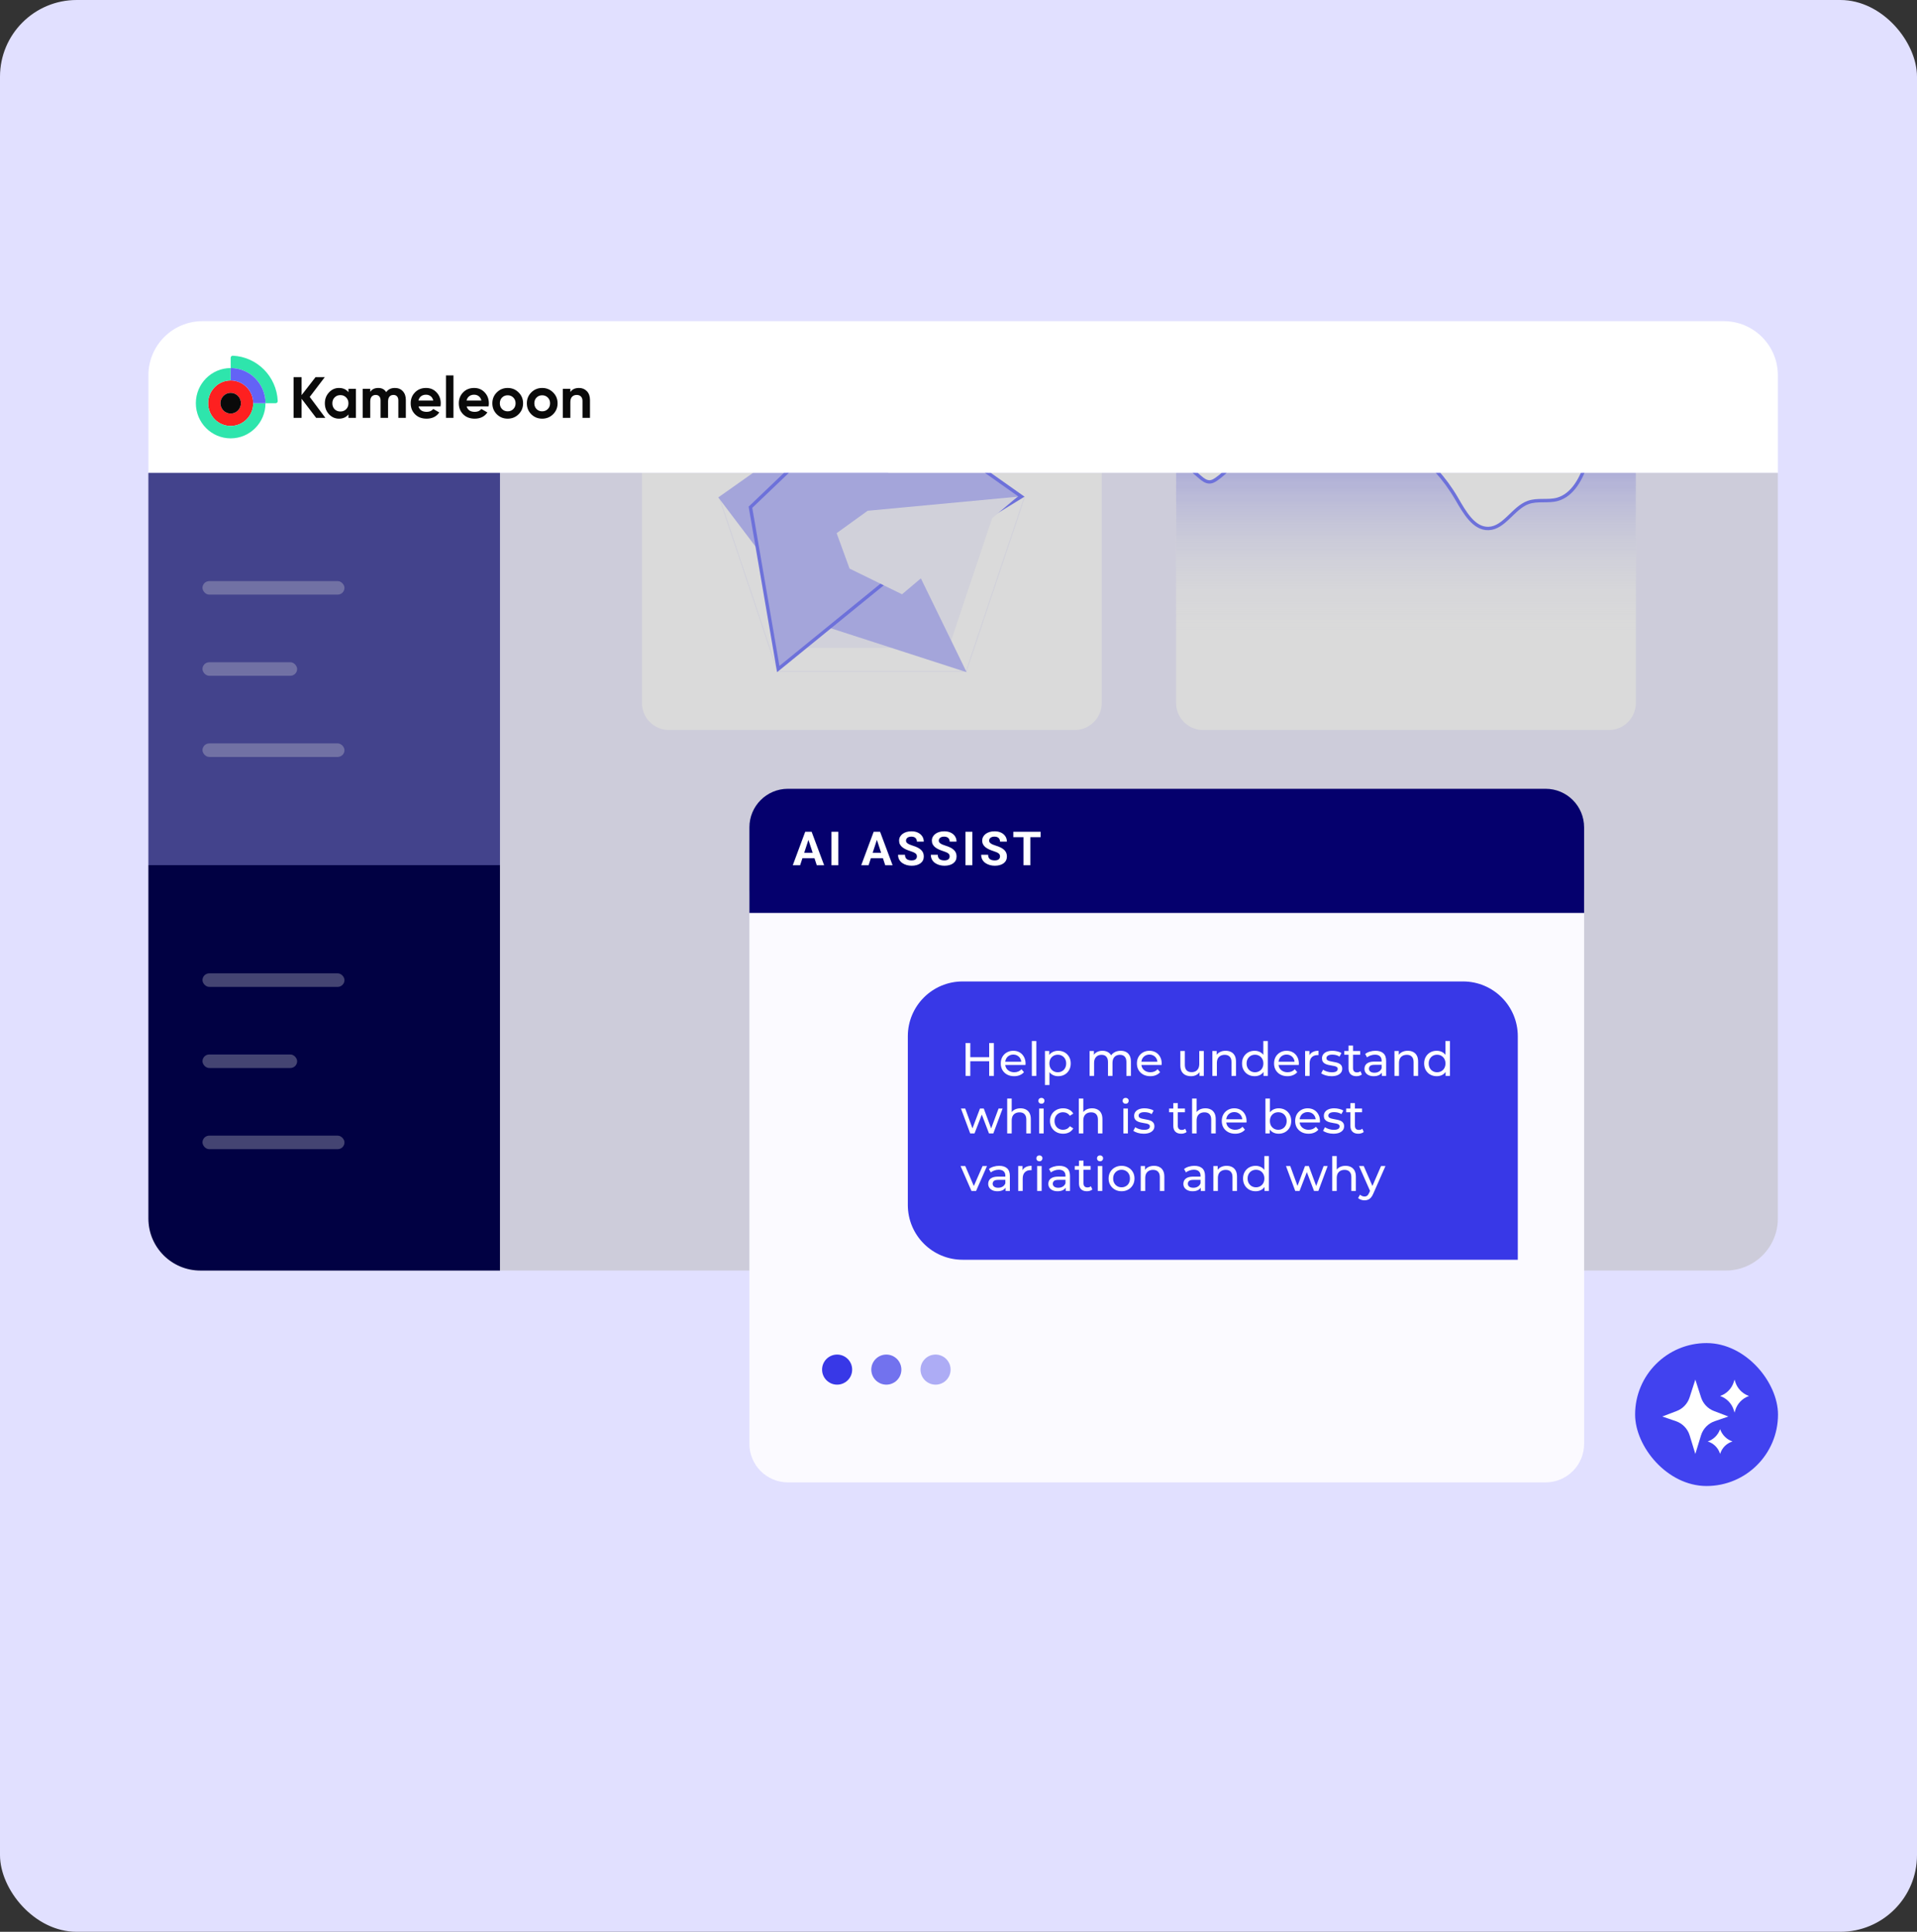 <svg width="400" height="403" viewBox="0 0 400 403" fill="none" xmlns="http://www.w3.org/2000/svg">
<rect x="0" y="0" width="400" height="403" fill="#333333" stroke="none"/>
<rect width="400" height="403" rx="16" fill="#E1E0FF"/>
<path d="M30.965 78.286C30.965 72.053 36.018 67 42.251 67H359.679C365.912 67 370.965 72.053 370.965 78.286V98.652H30.965V78.286Z" fill="white"/>
<path fill-rule="evenodd" clip-rule="evenodd" d="M45.997 84.115C45.997 82.924 46.954 81.958 48.134 81.958C49.314 81.958 50.27 82.924 50.27 84.115C50.27 85.306 49.314 86.271 48.134 86.271C46.954 86.271 45.997 85.306 45.997 84.115ZM43.434 84.115C43.434 86.735 45.538 88.859 48.134 88.859C50.73 88.859 52.835 86.735 52.835 84.115C52.835 81.495 50.73 79.371 48.134 79.371C45.538 79.371 43.434 81.495 43.434 84.115Z" fill="#FE2020"/>
<path fill-rule="evenodd" clip-rule="evenodd" d="M48.132 76.783V79.371C45.536 79.371 43.431 81.495 43.431 84.115C43.431 86.735 45.536 88.859 48.132 88.859C50.728 88.859 52.832 86.735 52.832 84.115H55.396C55.396 88.163 52.144 91.446 48.132 91.446C44.12 91.446 40.867 88.163 40.867 84.115C40.867 80.066 44.12 76.783 48.132 76.783Z" fill="#2EE5AC"/>
<path fill-rule="evenodd" clip-rule="evenodd" d="M48.133 76.783V74.638C48.133 74.392 48.336 74.195 48.579 74.206C53.652 74.434 57.725 78.544 57.951 83.664C57.962 83.909 57.767 84.114 57.524 84.114H55.398C55.398 80.066 52.145 76.783 48.133 76.783Z" fill="#2EE5AC"/>
<path fill-rule="evenodd" clip-rule="evenodd" d="M48.133 79.371V76.783C52.145 76.783 55.398 80.066 55.398 84.115H52.834C52.834 81.495 50.729 79.371 48.133 79.371Z" fill="#6363F6"/>
<path fill-rule="evenodd" clip-rule="evenodd" d="M48.133 86.271C49.313 86.271 50.27 85.306 50.27 84.115C50.27 82.924 49.313 81.959 48.133 81.959C46.953 81.959 45.996 82.924 45.996 84.115C45.996 85.306 46.953 86.271 48.133 86.271Z" fill="#0A0A0A"/>
<path d="M67.889 87.166H65.962L62.931 83.19V87.166H61.258V78.68H62.931V82.426L65.84 78.68H67.768L64.628 82.802L67.889 87.166Z" fill="#0A0A0A"/>
<path d="M72.706 81.105H74.27V87.166H72.706V86.451C72.237 87.041 71.578 87.336 70.73 87.336C69.921 87.336 69.227 87.029 68.645 86.415C68.071 85.792 67.784 85.033 67.784 84.135C67.784 83.238 68.071 82.483 68.645 81.868C69.227 81.246 69.921 80.935 70.73 80.935C71.578 80.935 72.237 81.23 72.706 81.82V81.105ZM69.82 85.372C70.136 85.687 70.536 85.845 71.021 85.845C71.506 85.845 71.906 85.687 72.221 85.372C72.544 85.049 72.706 84.637 72.706 84.135C72.706 83.634 72.544 83.226 72.221 82.911C71.906 82.588 71.506 82.426 71.021 82.426C70.536 82.426 70.136 82.588 69.82 82.911C69.505 83.226 69.348 83.634 69.348 84.135C69.348 84.637 69.505 85.049 69.82 85.372Z" fill="#0A0A0A"/>
<path d="M82.392 80.935C83.087 80.935 83.641 81.161 84.053 81.614C84.473 82.067 84.683 82.673 84.683 83.432V87.166H83.119V83.541C83.119 83.178 83.03 82.895 82.853 82.693C82.675 82.491 82.424 82.39 82.101 82.39C81.745 82.39 81.466 82.507 81.264 82.741C81.07 82.976 80.974 83.315 80.974 83.76V87.166H79.41V83.541C79.41 83.178 79.321 82.895 79.143 82.693C78.965 82.491 78.715 82.39 78.391 82.39C78.044 82.39 77.765 82.507 77.555 82.741C77.353 82.976 77.252 83.315 77.252 83.76V87.166H75.688V81.105H77.252V81.747C77.615 81.206 78.177 80.935 78.937 80.935C79.68 80.935 80.23 81.226 80.586 81.808C80.99 81.226 81.592 80.935 82.392 80.935Z" fill="#0A0A0A"/>
<path d="M87.333 84.778C87.543 85.538 88.113 85.918 89.042 85.918C89.64 85.918 90.093 85.716 90.4 85.311L91.661 86.039C91.063 86.904 90.182 87.336 89.018 87.336C88.016 87.336 87.212 87.033 86.605 86.427C85.999 85.821 85.696 85.057 85.696 84.135C85.696 83.222 85.995 82.463 86.593 81.856C87.191 81.242 87.959 80.935 88.897 80.935C89.786 80.935 90.517 81.242 91.091 81.856C91.673 82.471 91.964 83.23 91.964 84.135C91.964 84.338 91.944 84.552 91.903 84.778H87.333ZM87.309 83.566H90.4C90.311 83.153 90.125 82.846 89.842 82.644C89.567 82.442 89.252 82.341 88.897 82.341C88.477 82.341 88.129 82.45 87.854 82.669C87.579 82.879 87.397 83.178 87.309 83.566Z" fill="#0A0A0A"/>
<path d="M93.056 87.166V78.316H94.62V87.166H93.056Z" fill="#0A0A0A"/>
<path d="M97.372 84.778C97.582 85.538 98.152 85.918 99.082 85.918C99.68 85.918 100.132 85.716 100.439 85.311L101.7 86.039C101.102 86.904 100.221 87.336 99.057 87.336C98.055 87.336 97.251 87.033 96.645 86.427C96.039 85.821 95.736 85.057 95.736 84.135C95.736 83.222 96.035 82.463 96.633 81.856C97.231 81.242 97.999 80.935 98.936 80.935C99.825 80.935 100.557 81.242 101.13 81.856C101.712 82.471 102.003 83.23 102.003 84.135C102.003 84.338 101.983 84.552 101.943 84.778H97.372ZM97.348 83.566H100.439C100.351 83.153 100.165 82.846 99.882 82.644C99.607 82.442 99.292 82.341 98.936 82.341C98.516 82.341 98.168 82.45 97.894 82.669C97.619 82.879 97.437 83.178 97.348 83.566Z" fill="#0A0A0A"/>
<path d="M108.212 86.415C107.59 87.029 106.83 87.336 105.933 87.336C105.036 87.336 104.276 87.029 103.654 86.415C103.04 85.792 102.733 85.033 102.733 84.135C102.733 83.238 103.04 82.483 103.654 81.868C104.276 81.246 105.036 80.935 105.933 80.935C106.83 80.935 107.59 81.246 108.212 81.868C108.834 82.483 109.146 83.238 109.146 84.135C109.146 85.033 108.834 85.792 108.212 86.415ZM104.757 85.336C105.072 85.651 105.464 85.808 105.933 85.808C106.402 85.808 106.794 85.651 107.109 85.336C107.424 85.02 107.582 84.62 107.582 84.135C107.582 83.651 107.424 83.251 107.109 82.935C106.794 82.62 106.402 82.463 105.933 82.463C105.464 82.463 105.072 82.62 104.757 82.935C104.45 83.251 104.296 83.651 104.296 84.135C104.296 84.62 104.45 85.02 104.757 85.336Z" fill="#0A0A0A"/>
<path d="M115.41 86.415C114.788 87.029 114.028 87.336 113.131 87.336C112.234 87.336 111.474 87.029 110.852 86.415C110.238 85.792 109.931 85.033 109.931 84.135C109.931 83.238 110.238 82.483 110.852 81.868C111.474 81.246 112.234 80.935 113.131 80.935C114.028 80.935 114.788 81.246 115.41 81.868C116.033 82.483 116.344 83.238 116.344 84.135C116.344 85.033 116.033 85.792 115.41 86.415ZM111.955 85.336C112.27 85.651 112.662 85.808 113.131 85.808C113.6 85.808 113.992 85.651 114.307 85.336C114.622 85.02 114.78 84.62 114.78 84.135C114.78 83.651 114.622 83.251 114.307 82.935C113.992 82.62 113.6 82.463 113.131 82.463C112.662 82.463 112.27 82.62 111.955 82.935C111.648 83.251 111.494 83.651 111.494 84.135C111.494 84.62 111.648 85.02 111.955 85.336Z" fill="#0A0A0A"/>
<path d="M120.814 80.935C121.477 80.935 122.022 81.157 122.451 81.602C122.887 82.046 123.105 82.66 123.105 83.445V87.166H121.542V83.638C121.542 83.234 121.432 82.927 121.214 82.717C120.996 82.499 120.705 82.39 120.341 82.39C119.937 82.39 119.614 82.515 119.371 82.766C119.129 83.016 119.008 83.392 119.008 83.893V87.166H117.444V81.105H119.008V81.784C119.388 81.218 119.99 80.935 120.814 80.935Z" fill="#0A0A0A"/>
<g clip-path="url(#clip0_20588_7412)">
<path d="M30.965 98.652H370.965V254.201C370.965 260.194 366.106 265.053 360.113 265.053H41.817C35.824 265.053 30.965 260.194 30.965 254.201V98.652Z" fill="#F0EFFF"/>
<rect width="73.361" height="81.826" transform="translate(30.965 98.652)" fill="#4D4DA3"/>
<rect opacity="0.31" x="42.25" y="121.225" width="29.627" height="2.822" rx="1.411" fill="white"/>
<rect opacity="0.31" x="42.25" y="138.154" width="19.751" height="2.822" rx="1.411" fill="white"/>
<rect opacity="0.31" x="42.25" y="155.084" width="29.627" height="2.822" rx="1.411" fill="white"/>
<rect width="73.361" height="84.575" transform="translate(30.965 180.479)" fill="#00004E"/>
<rect opacity="0.31" x="42.25" y="203.051" width="29.627" height="2.822" rx="1.411" fill="white"/>
<rect opacity="0.31" x="42.25" y="219.98" width="19.751" height="2.822" rx="1.411" fill="white"/>
<rect opacity="0.31" x="42.25" y="236.91" width="29.627" height="2.822" rx="1.411" fill="white"/>
<path d="M133.949 76.109H229.883V146.649C229.883 149.765 227.356 152.292 224.24 152.292H139.592C136.476 152.292 133.949 149.765 133.949 146.649V76.109Z" fill="white"/>
<g style="mix-blend-mode:multiply">
<path d="M150.061 103.708L181.918 81.252L213.774 103.708L201.607 140.039H162.228L150.061 103.708Z" stroke="#F5F5FF" stroke-width="0.195"/>
</g>
<g style="mix-blend-mode:multiply">
<path d="M181.918 87.272L207.871 105.567L197.958 135.169H165.878L155.965 105.567L181.918 87.272Z" fill="#F5F5FF"/>
</g>
<g style="mix-blend-mode:multiply">
<path d="M181.918 93.412L201.853 107.465L194.239 130.203H169.598L161.983 107.465L181.918 93.412Z" fill="#F5F5FF"/>
</g>
<g style="mix-blend-mode:multiply">
<path d="M181.918 101.086L194.331 109.836L189.59 123.993H174.247L169.506 109.836L181.918 101.086Z" fill="#F5F5FF"/>
</g>
<g style="mix-blend-mode:multiply">
<path d="M181.919 107.227L188.313 111.734L185.871 119.027H177.967L175.524 111.734L181.919 107.227Z" fill="#F5F5FF"/>
</g>
<g style="mix-blend-mode:multiply">
<path d="M187.85 111.831L201.692 140.226L169.657 129.866L149.883 103.773L181.918 81.133L187.85 111.831Z" fill="#C0C1FF"/>
</g>
<g style="mix-blend-mode:multiply">
<path d="M186.479 119.972L186.459 119.984L186.441 119.999L162.389 139.572L156.59 105.816L181.952 81.588L213.133 103.593L186.479 119.972Z" fill="#C0C1FF"/>
<path d="M186.479 119.972L186.459 119.984L186.441 119.999L162.389 139.572L156.59 105.816L181.952 81.588L213.133 103.593L186.479 119.972Z" stroke="#7F84FF" stroke-width="0.705"/>
</g>
<g style="mix-blend-mode:multiply">
<path d="M181.049 106.551L212.311 103.621L188.217 123.971L177.267 118.61L174.573 111.221L181.049 106.551Z" fill="#F5F5FF"/>
</g>
<g clip-path="url(#clip1_20588_7412)">
<path d="M245.402 76.109H341.336V146.649C341.336 149.765 338.809 152.292 335.693 152.292H251.045C247.929 152.292 245.402 149.765 245.402 146.649V76.109Z" fill="white"/>
<path opacity="0.6" d="M341.336 82.035V138.467H245.402V94.39C246.877 96.233 248.523 97.925 250.314 99.43C250.917 99.94 251.61 100.449 252.378 100.406C252.872 100.377 253.318 100.126 253.729 99.854C255.828 98.434 257.317 96.247 259.1 94.418C260.891 92.597 263.284 91.048 265.747 91.479C268.895 92.023 270.987 95.573 274.143 96.089C278.519 96.806 281.708 91.543 286.043 90.589C288.911 89.966 291.826 91.335 294.268 93.02C298.136 95.673 301.449 99.201 303.919 103.295C305.572 106.034 307.254 110.471 310.348 110.363C313.619 110.256 315.705 105.81 318.812 104.72C320.76 104.032 323.172 104.545 325.161 104.015C328.323 103.169 330.025 99.23 331.033 95.982C332.042 92.733 332.577 89.206 334.552 86.488C336.24 84.165 338.647 82.817 341.336 82.035Z" fill="url(#paint0_linear_20588_7412)"/>
<path d="M341.336 82.035C338.647 82.843 336.24 84.236 334.552 86.636C332.577 89.444 332.042 93.089 331.034 96.445C330.025 99.802 328.132 103.291 324.97 104.166C322.981 104.714 320.806 104.114 318.858 104.825C315.751 105.951 313.879 110.137 310.607 110.248C307.513 110.359 305.572 106.833 303.919 104.003C301.45 99.772 298.137 96.127 294.268 93.386C291.826 91.644 288.911 90.229 286.044 90.874C281.709 91.859 278.7 97.038 274.324 96.297C271.168 95.764 268.895 92.356 265.747 91.793C263.285 91.348 260.891 92.948 259.1 94.83C257.317 96.72 255.907 98.492 253.808 99.959C253.396 100.241 252.95 100.5 252.457 100.53C251.688 100.574 250.995 100.048 250.392 99.522C248.602 97.966 246.221 96.043 244.746 94.139" stroke="#7F84FF" stroke-width="0.705"/>
</g>
<path opacity="0.15" d="M30.965 38.859H548.598V324.844H30.965V38.859Z" fill="#0A0A0A"/>
</g>
<path d="M156.371 186.88C156.371 182.441 159.97 178.842 164.41 178.842H322.501C326.94 178.842 330.539 182.441 330.539 186.88V301.206C330.539 305.646 326.94 309.245 322.501 309.245H164.41C159.97 309.245 156.371 305.646 156.371 301.206V186.88Z" fill="#FBFAFF"/>
<path d="M316.703 216.17C316.703 209.86 311.588 204.744 305.278 204.744H200.852C194.542 204.744 189.426 209.86 189.426 216.17V251.375C189.426 257.685 194.542 262.8 200.852 262.8H316.703V216.17Z" fill="#3838E7"/>
<path d="M206.402 224.449V217.589H207.382V224.449H206.402ZM201.482 224.449V217.589H202.462V224.449H201.482ZM202.364 221.391V220.539H206.491V221.391H202.364ZM211.612 224.508C211.056 224.508 210.566 224.394 210.142 224.165C209.723 223.936 209.397 223.623 209.162 223.224C208.933 222.826 208.818 222.368 208.818 221.852C208.818 221.336 208.93 220.878 209.152 220.48C209.38 220.081 209.691 219.771 210.083 219.549C210.481 219.32 210.929 219.206 211.426 219.206C211.929 219.206 212.373 219.317 212.758 219.539C213.144 219.761 213.445 220.075 213.66 220.48C213.882 220.878 213.993 221.346 213.993 221.881C213.993 221.921 213.99 221.966 213.984 222.019C213.984 222.071 213.98 222.12 213.974 222.166H209.554V221.489H213.484L213.101 221.725C213.108 221.391 213.039 221.094 212.896 220.833C212.752 220.571 212.553 220.369 212.298 220.225C212.05 220.075 211.759 220 211.426 220C211.099 220 210.808 220.075 210.553 220.225C210.298 220.369 210.099 220.575 209.955 220.842C209.812 221.104 209.74 221.404 209.74 221.744V221.901C209.74 222.247 209.818 222.558 209.975 222.832C210.138 223.1 210.364 223.309 210.651 223.459C210.939 223.61 211.269 223.685 211.641 223.685C211.948 223.685 212.226 223.632 212.474 223.528C212.729 223.423 212.951 223.267 213.141 223.057L213.66 223.665C213.425 223.94 213.131 224.149 212.778 224.292C212.432 224.436 212.043 224.508 211.612 224.508ZM215.3 224.449V217.177H216.241V224.449H215.3ZM220.791 224.508C220.36 224.508 219.965 224.41 219.605 224.214C219.253 224.011 218.968 223.714 218.753 223.322C218.544 222.93 218.439 222.44 218.439 221.852C218.439 221.264 218.54 220.774 218.743 220.382C218.952 219.99 219.233 219.696 219.586 219.5C219.945 219.304 220.347 219.206 220.791 219.206C221.301 219.206 221.752 219.317 222.144 219.539C222.536 219.761 222.846 220.071 223.075 220.47C223.304 220.862 223.418 221.323 223.418 221.852C223.418 222.381 223.304 222.845 223.075 223.244C222.846 223.642 222.536 223.953 222.144 224.175C221.752 224.397 221.301 224.508 220.791 224.508ZM218.037 226.351V219.255H218.939V220.656L218.88 221.862L218.978 223.067V226.351H218.037ZM220.713 223.685C221.046 223.685 221.343 223.61 221.605 223.459C221.873 223.309 222.082 223.097 222.232 222.822C222.389 222.541 222.467 222.218 222.467 221.852C222.467 221.48 222.389 221.159 222.232 220.891C222.082 220.617 221.873 220.405 221.605 220.254C221.343 220.104 221.046 220.029 220.713 220.029C220.386 220.029 220.089 220.104 219.821 220.254C219.56 220.405 219.351 220.617 219.194 220.891C219.044 221.159 218.968 221.48 218.968 221.852C218.968 222.218 219.044 222.541 219.194 222.822C219.351 223.097 219.56 223.309 219.821 223.459C220.089 223.61 220.386 223.685 220.713 223.685ZM227.35 224.449V219.255H228.252V220.637L228.105 220.284C228.268 219.944 228.52 219.679 228.859 219.49C229.199 219.3 229.595 219.206 230.045 219.206C230.542 219.206 230.97 219.33 231.329 219.578C231.689 219.82 231.924 220.189 232.035 220.686L231.653 220.529C231.81 220.13 232.084 219.81 232.476 219.568C232.868 219.327 233.325 219.206 233.848 219.206C234.266 219.206 234.635 219.287 234.956 219.451C235.276 219.614 235.524 219.862 235.701 220.196C235.883 220.529 235.975 220.95 235.975 221.46V224.449H235.034V221.568C235.034 221.065 234.916 220.686 234.681 220.431C234.446 220.176 234.116 220.049 233.691 220.049C233.378 220.049 233.103 220.114 232.868 220.245C232.633 220.375 232.45 220.568 232.319 220.823C232.195 221.078 232.133 221.395 232.133 221.774V224.449H231.192V221.568C231.192 221.065 231.074 220.686 230.839 220.431C230.611 220.176 230.281 220.049 229.849 220.049C229.542 220.049 229.271 220.114 229.036 220.245C228.801 220.375 228.618 220.568 228.487 220.823C228.356 221.078 228.291 221.395 228.291 221.774V224.449H227.35ZM240.019 224.508C239.464 224.508 238.974 224.394 238.549 224.165C238.131 223.936 237.804 223.623 237.569 223.224C237.34 222.826 237.226 222.368 237.226 221.852C237.226 221.336 237.337 220.878 237.559 220.48C237.788 220.081 238.098 219.771 238.49 219.549C238.889 219.32 239.336 219.206 239.833 219.206C240.336 219.206 240.78 219.317 241.166 219.539C241.551 219.761 241.852 220.075 242.068 220.48C242.29 220.878 242.401 221.346 242.401 221.881C242.401 221.921 242.398 221.966 242.391 222.019C242.391 222.071 242.388 222.12 242.381 222.166H237.961V221.489H241.891L241.509 221.725C241.515 221.391 241.447 221.094 241.303 220.833C241.159 220.571 240.96 220.369 240.705 220.225C240.457 220.075 240.166 220 239.833 220C239.506 220 239.216 220.075 238.961 220.225C238.706 220.369 238.507 220.575 238.363 220.842C238.219 221.104 238.147 221.404 238.147 221.744V221.901C238.147 222.247 238.226 222.558 238.382 222.832C238.546 223.1 238.771 223.309 239.059 223.459C239.346 223.61 239.676 223.685 240.049 223.685C240.356 223.685 240.633 223.632 240.882 223.528C241.137 223.423 241.359 223.267 241.548 223.057L242.068 223.665C241.832 223.94 241.538 224.149 241.186 224.292C240.839 224.436 240.45 224.508 240.019 224.508ZM248.525 224.508C248.081 224.508 247.689 224.426 247.349 224.263C247.016 224.1 246.754 223.851 246.565 223.518C246.382 223.178 246.29 222.754 246.29 222.244V219.255H247.231V222.136C247.231 222.646 247.352 223.028 247.594 223.283C247.842 223.538 248.189 223.665 248.633 223.665C248.96 223.665 249.244 223.6 249.486 223.469C249.727 223.332 249.914 223.136 250.044 222.881C250.175 222.62 250.24 222.306 250.24 221.94V219.255H251.181V224.449H250.289V223.048L250.436 223.42C250.266 223.766 250.012 224.034 249.672 224.224C249.332 224.413 248.95 224.508 248.525 224.508ZM252.972 224.449V219.255H253.874V220.656L253.727 220.284C253.897 219.944 254.158 219.679 254.511 219.49C254.864 219.3 255.276 219.206 255.746 219.206C256.171 219.206 256.543 219.287 256.863 219.451C257.19 219.614 257.445 219.862 257.628 220.196C257.811 220.529 257.902 220.95 257.902 221.46V224.449H256.961V221.568C256.961 221.065 256.837 220.686 256.589 220.431C256.347 220.176 256.004 220.049 255.56 220.049C255.227 220.049 254.936 220.114 254.687 220.245C254.439 220.375 254.246 220.568 254.109 220.823C253.979 221.078 253.913 221.395 253.913 221.774V224.449H252.972ZM261.79 224.508C261.287 224.508 260.836 224.397 260.437 224.175C260.045 223.953 259.735 223.642 259.506 223.244C259.278 222.845 259.163 222.381 259.163 221.852C259.163 221.323 259.278 220.862 259.506 220.47C259.735 220.071 260.045 219.761 260.437 219.539C260.836 219.317 261.287 219.206 261.79 219.206C262.228 219.206 262.623 219.304 262.976 219.5C263.329 219.696 263.61 219.99 263.819 220.382C264.034 220.774 264.142 221.264 264.142 221.852C264.142 222.44 264.038 222.93 263.828 223.322C263.626 223.714 263.348 224.011 262.995 224.214C262.643 224.41 262.241 224.508 261.79 224.508ZM261.868 223.685C262.195 223.685 262.489 223.61 262.75 223.459C263.018 223.309 263.227 223.097 263.378 222.822C263.534 222.541 263.613 222.218 263.613 221.852C263.613 221.48 263.534 221.159 263.378 220.891C263.227 220.617 263.018 220.405 262.75 220.254C262.489 220.104 262.195 220.029 261.868 220.029C261.535 220.029 261.238 220.104 260.976 220.254C260.715 220.405 260.506 220.617 260.349 220.891C260.192 221.159 260.114 221.48 260.114 221.852C260.114 222.218 260.192 222.541 260.349 222.822C260.506 223.097 260.715 223.309 260.976 223.459C261.238 223.61 261.535 223.685 261.868 223.685ZM263.642 224.449V223.048L263.701 221.842L263.603 220.637V217.177H264.544V224.449H263.642ZM268.637 224.508C268.082 224.508 267.592 224.394 267.167 224.165C266.749 223.936 266.422 223.623 266.187 223.224C265.958 222.826 265.844 222.368 265.844 221.852C265.844 221.336 265.955 220.878 266.177 220.48C266.406 220.081 266.716 219.771 267.108 219.549C267.507 219.32 267.954 219.206 268.451 219.206C268.954 219.206 269.398 219.317 269.784 219.539C270.169 219.761 270.47 220.075 270.686 220.48C270.908 220.878 271.019 221.346 271.019 221.881C271.019 221.921 271.016 221.966 271.009 222.019C271.009 222.071 271.006 222.12 270.999 222.166H266.579V221.489H270.509L270.127 221.725C270.134 221.391 270.065 221.094 269.921 220.833C269.777 220.571 269.578 220.369 269.323 220.225C269.075 220.075 268.784 220 268.451 220C268.124 220 267.834 220.075 267.579 220.225C267.324 220.369 267.125 220.575 266.981 220.842C266.837 221.104 266.765 221.404 266.765 221.744V221.901C266.765 222.247 266.844 222.558 267 222.832C267.164 223.1 267.389 223.309 267.677 223.459C267.964 223.61 268.294 223.685 268.667 223.685C268.974 223.685 269.251 223.632 269.5 223.528C269.755 223.423 269.977 223.267 270.166 223.057L270.686 223.665C270.45 223.94 270.156 224.149 269.804 224.292C269.457 224.436 269.068 224.508 268.637 224.508ZM272.325 224.449V219.255H273.227V220.666L273.139 220.313C273.283 219.954 273.524 219.679 273.864 219.49C274.204 219.3 274.622 219.206 275.119 219.206V220.117C275.079 220.111 275.04 220.107 275.001 220.107C274.968 220.107 274.936 220.107 274.903 220.107C274.4 220.107 274.001 220.258 273.707 220.558C273.413 220.859 273.266 221.293 273.266 221.862V224.449H272.325ZM277.825 224.508C277.394 224.508 276.983 224.449 276.591 224.332C276.205 224.214 275.901 224.07 275.679 223.9L276.071 223.155C276.293 223.306 276.568 223.433 276.894 223.538C277.221 223.642 277.554 223.695 277.894 223.695C278.332 223.695 278.645 223.632 278.835 223.508C279.031 223.384 279.129 223.211 279.129 222.989C279.129 222.826 279.07 222.698 278.953 222.607C278.835 222.515 278.678 222.447 278.482 222.401C278.293 222.355 278.08 222.316 277.845 222.283C277.61 222.244 277.375 222.198 277.139 222.146C276.904 222.087 276.689 222.009 276.493 221.911C276.297 221.806 276.14 221.666 276.022 221.489C275.904 221.306 275.846 221.065 275.846 220.764C275.846 220.45 275.934 220.176 276.11 219.941C276.287 219.706 276.535 219.526 276.855 219.402C277.182 219.271 277.567 219.206 278.012 219.206C278.351 219.206 278.694 219.248 279.041 219.333C279.394 219.412 279.681 219.526 279.903 219.676L279.501 220.421C279.266 220.264 279.021 220.156 278.766 220.098C278.512 220.039 278.257 220.009 278.002 220.009C277.59 220.009 277.283 220.078 277.081 220.215C276.878 220.346 276.777 220.516 276.777 220.725C276.777 220.901 276.836 221.038 276.953 221.136C277.077 221.228 277.234 221.3 277.424 221.352C277.62 221.404 277.835 221.45 278.071 221.489C278.306 221.522 278.541 221.568 278.776 221.627C279.011 221.679 279.224 221.754 279.413 221.852C279.609 221.95 279.766 222.087 279.884 222.264C280.008 222.44 280.07 222.675 280.07 222.969C280.07 223.283 279.978 223.554 279.795 223.783C279.613 224.011 279.354 224.191 279.021 224.322C278.688 224.446 278.289 224.508 277.825 224.508ZM283.03 224.508C282.507 224.508 282.102 224.368 281.814 224.087C281.527 223.806 281.383 223.404 281.383 222.881V218.118H282.324V222.842C282.324 223.123 282.392 223.338 282.53 223.489C282.673 223.639 282.876 223.714 283.137 223.714C283.431 223.714 283.676 223.632 283.872 223.469L284.166 224.145C284.023 224.27 283.85 224.361 283.647 224.42C283.451 224.479 283.245 224.508 283.03 224.508ZM280.501 220.029V219.255H283.814V220.029H280.501ZM288.337 224.449V223.352L288.288 223.146V221.274C288.288 220.875 288.17 220.568 287.935 220.352C287.707 220.13 287.36 220.019 286.896 220.019C286.589 220.019 286.289 220.071 285.995 220.176C285.701 220.274 285.452 220.408 285.25 220.578L284.858 219.872C285.126 219.657 285.446 219.493 285.818 219.382C286.197 219.265 286.593 219.206 287.004 219.206C287.716 219.206 288.265 219.379 288.651 219.725C289.036 220.071 289.229 220.601 289.229 221.313V224.449H288.337ZM286.632 224.508C286.246 224.508 285.906 224.443 285.612 224.312C285.325 224.181 285.103 224.002 284.946 223.773C284.789 223.538 284.711 223.273 284.711 222.979C284.711 222.698 284.776 222.443 284.907 222.215C285.044 221.986 285.263 221.803 285.563 221.666C285.871 221.529 286.282 221.46 286.798 221.46H288.445V222.136H286.838C286.367 222.136 286.05 222.215 285.887 222.371C285.724 222.528 285.642 222.718 285.642 222.94C285.642 223.195 285.743 223.401 285.946 223.557C286.148 223.708 286.429 223.783 286.789 223.783C287.141 223.783 287.448 223.704 287.71 223.548C287.978 223.391 288.17 223.162 288.288 222.861L288.474 223.508C288.35 223.815 288.131 224.06 287.818 224.243C287.504 224.42 287.109 224.508 286.632 224.508ZM290.97 224.449V219.255H291.872V220.656L291.725 220.284C291.895 219.944 292.156 219.679 292.509 219.49C292.862 219.3 293.273 219.206 293.744 219.206C294.169 219.206 294.541 219.287 294.861 219.451C295.188 219.614 295.443 219.862 295.626 220.196C295.809 220.529 295.9 220.95 295.9 221.46V224.449H294.959V221.568C294.959 221.065 294.835 220.686 294.587 220.431C294.345 220.176 294.002 220.049 293.558 220.049C293.224 220.049 292.934 220.114 292.685 220.245C292.437 220.375 292.244 220.568 292.107 220.823C291.976 221.078 291.911 221.395 291.911 221.774V224.449H290.97ZM299.788 224.508C299.285 224.508 298.834 224.397 298.435 224.175C298.043 223.953 297.733 223.642 297.504 223.244C297.275 222.845 297.161 222.381 297.161 221.852C297.161 221.323 297.275 220.862 297.504 220.47C297.733 220.071 298.043 219.761 298.435 219.539C298.834 219.317 299.285 219.206 299.788 219.206C300.226 219.206 300.621 219.304 300.974 219.5C301.326 219.696 301.607 219.99 301.817 220.382C302.032 220.774 302.14 221.264 302.14 221.852C302.14 222.44 302.035 222.93 301.826 223.322C301.624 223.714 301.346 224.011 300.993 224.214C300.64 224.41 300.239 224.508 299.788 224.508ZM299.866 223.685C300.193 223.685 300.487 223.61 300.748 223.459C301.016 223.309 301.225 223.097 301.376 222.822C301.532 222.541 301.611 222.218 301.611 221.852C301.611 221.48 301.532 221.159 301.376 220.891C301.225 220.617 301.016 220.405 300.748 220.254C300.487 220.104 300.193 220.029 299.866 220.029C299.533 220.029 299.236 220.104 298.974 220.254C298.713 220.405 298.504 220.617 298.347 220.891C298.19 221.159 298.112 221.48 298.112 221.852C298.112 222.218 298.19 222.541 298.347 222.822C298.504 223.097 298.713 223.309 298.974 223.459C299.236 223.61 299.533 223.685 299.866 223.685ZM301.64 224.449V223.048L301.699 221.842L301.601 220.637V217.177H302.542V224.449H301.64ZM202.443 236.449L200.512 231.255H201.404L203.119 235.959H202.698L204.481 231.255H205.275L207.02 235.959H206.608L208.362 231.255H209.205L207.265 236.449H206.363L204.726 232.156H205.001L203.344 236.449H202.443ZM210.16 236.449V229.177H211.101V232.656L210.915 232.284C211.085 231.944 211.346 231.679 211.699 231.49C212.052 231.3 212.463 231.206 212.934 231.206C213.359 231.206 213.731 231.287 214.051 231.451C214.378 231.614 214.633 231.862 214.816 232.196C214.999 232.529 215.09 232.95 215.09 233.46V236.449H214.149V233.568C214.149 233.065 214.025 232.686 213.777 232.431C213.535 232.176 213.192 232.049 212.748 232.049C212.414 232.049 212.124 232.114 211.875 232.245C211.627 232.375 211.434 232.568 211.297 232.823C211.166 233.078 211.101 233.395 211.101 233.774V236.449H210.16ZM216.831 236.449V231.255H217.772V236.449H216.831ZM217.302 230.255C217.119 230.255 216.965 230.196 216.841 230.079C216.723 229.961 216.665 229.817 216.665 229.647C216.665 229.471 216.723 229.324 216.841 229.206C216.965 229.089 217.119 229.03 217.302 229.03C217.485 229.03 217.635 229.089 217.753 229.206C217.877 229.317 217.939 229.458 217.939 229.628C217.939 229.804 217.88 229.954 217.762 230.079C217.645 230.196 217.491 230.255 217.302 230.255ZM221.833 236.508C221.303 236.508 220.83 236.394 220.412 236.165C220 235.936 219.676 235.623 219.441 235.224C219.206 234.826 219.088 234.368 219.088 233.852C219.088 233.336 219.206 232.878 219.441 232.48C219.676 232.081 220 231.771 220.412 231.549C220.83 231.32 221.303 231.206 221.833 231.206C222.303 231.206 222.721 231.3 223.087 231.49C223.46 231.673 223.747 231.947 223.95 232.313L223.234 232.774C223.064 232.519 222.855 232.333 222.607 232.215C222.365 232.091 222.104 232.029 221.823 232.029C221.483 232.029 221.179 232.104 220.911 232.254C220.644 232.405 220.431 232.617 220.274 232.891C220.118 233.159 220.039 233.48 220.039 233.852C220.039 234.224 220.118 234.548 220.274 234.822C220.431 235.097 220.644 235.309 220.911 235.459C221.179 235.61 221.483 235.685 221.823 235.685C222.104 235.685 222.365 235.626 222.607 235.508C222.855 235.384 223.064 235.195 223.234 234.94L223.95 235.391C223.747 235.75 223.46 236.028 223.087 236.224C222.721 236.413 222.303 236.508 221.833 236.508ZM225.101 236.449V229.177H226.042V232.656L225.856 232.284C226.025 231.944 226.287 231.679 226.64 231.49C226.992 231.3 227.404 231.206 227.875 231.206C228.299 231.206 228.672 231.287 228.992 231.451C229.319 231.614 229.573 231.862 229.756 232.196C229.939 232.529 230.031 232.95 230.031 233.46V236.449H229.09V233.568C229.09 233.065 228.966 232.686 228.717 232.431C228.476 232.176 228.133 232.049 227.688 232.049C227.355 232.049 227.064 232.114 226.816 232.245C226.568 232.375 226.375 232.568 226.238 232.823C226.107 233.078 226.042 233.395 226.042 233.774V236.449H225.101ZM234.404 236.449V231.255H235.345V236.449H234.404ZM234.875 230.255C234.692 230.255 234.538 230.196 234.414 230.079C234.296 229.961 234.237 229.817 234.237 229.647C234.237 229.471 234.296 229.324 234.414 229.206C234.538 229.089 234.692 229.03 234.875 229.03C235.057 229.03 235.208 229.089 235.325 229.206C235.45 229.317 235.512 229.458 235.512 229.628C235.512 229.804 235.453 229.954 235.335 230.079C235.218 230.196 235.064 230.255 234.875 230.255ZM238.631 236.508C238.2 236.508 237.788 236.449 237.396 236.332C237.011 236.214 236.707 236.07 236.485 235.9L236.877 235.155C237.099 235.306 237.373 235.433 237.7 235.538C238.027 235.642 238.36 235.695 238.7 235.695C239.138 235.695 239.451 235.632 239.641 235.508C239.837 235.384 239.935 235.211 239.935 234.989C239.935 234.826 239.876 234.698 239.758 234.607C239.641 234.515 239.484 234.447 239.288 234.401C239.098 234.355 238.886 234.316 238.651 234.283C238.416 234.244 238.18 234.198 237.945 234.146C237.71 234.087 237.494 234.009 237.298 233.911C237.102 233.806 236.945 233.666 236.828 233.489C236.71 233.306 236.651 233.065 236.651 232.764C236.651 232.45 236.74 232.176 236.916 231.941C237.092 231.706 237.341 231.526 237.661 231.402C237.988 231.271 238.373 231.206 238.817 231.206C239.157 231.206 239.5 231.248 239.847 231.333C240.199 231.412 240.487 231.526 240.709 231.676L240.307 232.421C240.072 232.264 239.827 232.156 239.572 232.098C239.317 232.039 239.062 232.009 238.808 232.009C238.396 232.009 238.089 232.078 237.886 232.215C237.684 232.346 237.583 232.516 237.583 232.725C237.583 232.901 237.641 233.038 237.759 233.136C237.883 233.228 238.04 233.3 238.229 233.352C238.425 233.404 238.641 233.45 238.876 233.489C239.111 233.522 239.347 233.568 239.582 233.627C239.817 233.679 240.029 233.754 240.219 233.852C240.415 233.95 240.572 234.087 240.689 234.264C240.814 234.44 240.876 234.675 240.876 234.969C240.876 235.283 240.784 235.554 240.601 235.783C240.418 236.011 240.16 236.191 239.827 236.322C239.494 236.446 239.095 236.508 238.631 236.508ZM246.467 236.508C245.945 236.508 245.54 236.368 245.252 236.087C244.965 235.806 244.821 235.404 244.821 234.881V230.118H245.762V234.842C245.762 235.123 245.83 235.338 245.968 235.489C246.111 235.639 246.314 235.714 246.575 235.714C246.869 235.714 247.114 235.632 247.31 235.469L247.604 236.145C247.461 236.27 247.287 236.361 247.085 236.42C246.889 236.479 246.683 236.508 246.467 236.508ZM243.939 232.029V231.255H247.251V232.029H243.939ZM248.742 236.449V229.177H249.683V232.656L249.497 232.284C249.666 231.944 249.928 231.679 250.281 231.49C250.633 231.3 251.045 231.206 251.516 231.206C251.94 231.206 252.313 231.287 252.633 231.451C252.96 231.614 253.214 231.862 253.397 232.196C253.58 232.529 253.672 232.95 253.672 233.46V236.449H252.731V233.568C252.731 233.065 252.607 232.686 252.358 232.431C252.117 232.176 251.774 232.049 251.329 232.049C250.996 232.049 250.705 232.114 250.457 232.245C250.209 232.375 250.016 232.568 249.879 232.823C249.748 233.078 249.683 233.395 249.683 233.774V236.449H248.742ZM257.726 236.508C257.171 236.508 256.681 236.394 256.256 236.165C255.838 235.936 255.511 235.623 255.276 235.224C255.047 234.826 254.933 234.368 254.933 233.852C254.933 233.336 255.044 232.878 255.266 232.48C255.495 232.081 255.805 231.771 256.197 231.549C256.596 231.32 257.043 231.206 257.54 231.206C258.043 231.206 258.487 231.317 258.873 231.539C259.258 231.761 259.559 232.075 259.774 232.48C259.997 232.878 260.108 233.346 260.108 233.881C260.108 233.921 260.104 233.966 260.098 234.019C260.098 234.071 260.095 234.12 260.088 234.166H255.668V233.489H259.598L259.216 233.725C259.222 233.391 259.154 233.094 259.01 232.833C258.866 232.571 258.667 232.369 258.412 232.225C258.164 232.075 257.873 232 257.54 232C257.213 232 256.922 232.075 256.668 232.225C256.413 232.369 256.213 232.575 256.07 232.842C255.926 233.104 255.854 233.404 255.854 233.744V233.901C255.854 234.247 255.932 234.558 256.089 234.832C256.253 235.1 256.478 235.309 256.766 235.459C257.053 235.61 257.383 235.685 257.755 235.685C258.063 235.685 258.34 235.632 258.589 235.528C258.843 235.423 259.065 235.267 259.255 235.057L259.774 235.665C259.539 235.94 259.245 236.149 258.892 236.292C258.546 236.436 258.157 236.508 257.726 236.508ZM266.8 236.508C266.356 236.508 265.954 236.41 265.595 236.214C265.242 236.011 264.961 235.714 264.752 235.322C264.549 234.93 264.448 234.44 264.448 233.852C264.448 233.264 264.553 232.774 264.762 232.382C264.977 231.99 265.262 231.696 265.614 231.5C265.974 231.304 266.369 231.206 266.8 231.206C267.31 231.206 267.761 231.317 268.153 231.539C268.545 231.761 268.855 232.071 269.084 232.47C269.313 232.862 269.427 233.323 269.427 233.852C269.427 234.381 269.313 234.845 269.084 235.244C268.855 235.642 268.545 235.953 268.153 236.175C267.761 236.397 267.31 236.508 266.8 236.508ZM264.046 236.449V229.177H264.987V232.637L264.889 233.842L264.948 235.048V236.449H264.046ZM266.722 235.685C267.055 235.685 267.352 235.61 267.614 235.459C267.882 235.309 268.091 235.097 268.241 234.822C268.398 234.541 268.476 234.218 268.476 233.852C268.476 233.48 268.398 233.159 268.241 232.891C268.091 232.617 267.882 232.405 267.614 232.254C267.352 232.104 267.055 232.029 266.722 232.029C266.395 232.029 266.098 232.104 265.83 232.254C265.569 232.405 265.36 232.617 265.203 232.891C265.052 233.159 264.977 233.48 264.977 233.852C264.977 234.218 265.052 234.541 265.203 234.822C265.36 235.097 265.569 235.309 265.83 235.459C266.098 235.61 266.395 235.685 266.722 235.685ZM273.04 236.508C272.485 236.508 271.995 236.394 271.57 236.165C271.152 235.936 270.825 235.623 270.59 235.224C270.361 234.826 270.247 234.368 270.247 233.852C270.247 233.336 270.358 232.878 270.58 232.48C270.809 232.081 271.119 231.771 271.511 231.549C271.91 231.32 272.357 231.206 272.854 231.206C273.357 231.206 273.801 231.317 274.187 231.539C274.572 231.761 274.873 232.075 275.088 232.48C275.311 232.878 275.422 233.346 275.422 233.881C275.422 233.921 275.418 233.966 275.412 234.019C275.412 234.071 275.409 234.12 275.402 234.166H270.982V233.489H274.912L274.53 233.725C274.536 233.391 274.468 233.094 274.324 232.833C274.18 232.571 273.981 232.369 273.726 232.225C273.478 232.075 273.187 232 272.854 232C272.527 232 272.236 232.075 271.982 232.225C271.727 232.369 271.527 232.575 271.384 232.842C271.24 233.104 271.168 233.404 271.168 233.744V233.901C271.168 234.247 271.246 234.558 271.403 234.832C271.567 235.1 271.792 235.309 272.08 235.459C272.367 235.61 272.697 235.685 273.069 235.685C273.377 235.685 273.654 235.632 273.902 235.528C274.157 235.423 274.379 235.267 274.569 235.057L275.088 235.665C274.853 235.94 274.559 236.149 274.206 236.292C273.86 236.436 273.471 236.508 273.04 236.508ZM278.218 236.508C277.787 236.508 277.375 236.449 276.983 236.332C276.597 236.214 276.294 236.07 276.071 235.9L276.464 235.155C276.686 235.306 276.96 235.433 277.287 235.538C277.614 235.642 277.947 235.695 278.287 235.695C278.724 235.695 279.038 235.632 279.227 235.508C279.423 235.384 279.521 235.211 279.521 234.989C279.521 234.826 279.463 234.698 279.345 234.607C279.227 234.515 279.071 234.447 278.875 234.401C278.685 234.355 278.473 234.316 278.238 234.283C278.002 234.244 277.767 234.198 277.532 234.146C277.297 234.087 277.081 234.009 276.885 233.911C276.689 233.806 276.532 233.666 276.415 233.489C276.297 233.306 276.238 233.065 276.238 232.764C276.238 232.45 276.326 232.176 276.503 231.941C276.679 231.706 276.927 231.526 277.248 231.402C277.574 231.271 277.96 231.206 278.404 231.206C278.744 231.206 279.087 231.248 279.433 231.333C279.786 231.412 280.074 231.526 280.296 231.676L279.894 232.421C279.659 232.264 279.414 232.156 279.159 232.098C278.904 232.039 278.649 232.009 278.394 232.009C277.983 232.009 277.676 232.078 277.473 232.215C277.27 232.346 277.169 232.516 277.169 232.725C277.169 232.901 277.228 233.038 277.346 233.136C277.47 233.228 277.627 233.3 277.816 233.352C278.012 233.404 278.228 233.45 278.463 233.489C278.698 233.522 278.933 233.568 279.169 233.627C279.404 233.679 279.616 233.754 279.806 233.852C280.002 233.95 280.158 234.087 280.276 234.264C280.4 234.44 280.462 234.675 280.462 234.969C280.462 235.283 280.371 235.554 280.188 235.783C280.005 236.011 279.747 236.191 279.414 236.322C279.08 236.446 278.682 236.508 278.218 236.508ZM283.422 236.508C282.899 236.508 282.494 236.368 282.207 236.087C281.919 235.806 281.775 235.404 281.775 234.881V230.118H282.716V234.842C282.716 235.123 282.785 235.338 282.922 235.489C283.066 235.639 283.268 235.714 283.53 235.714C283.824 235.714 284.069 235.632 284.265 235.469L284.559 236.145C284.415 236.27 284.242 236.361 284.039 236.42C283.843 236.479 283.638 236.508 283.422 236.508ZM280.893 232.029V231.255H284.206V232.029H280.893ZM202.707 248.449L200.434 243.255H201.414L203.433 247.959H202.962L205.02 243.255H205.942L203.668 248.449H202.707ZM209.824 248.449V247.352L209.775 247.146V245.274C209.775 244.875 209.658 244.568 209.422 244.352C209.194 244.13 208.847 244.019 208.383 244.019C208.076 244.019 207.776 244.071 207.482 244.176C207.188 244.274 206.939 244.408 206.737 244.578L206.345 243.872C206.613 243.657 206.933 243.493 207.305 243.382C207.684 243.265 208.08 243.206 208.491 243.206C209.203 243.206 209.752 243.379 210.138 243.725C210.523 244.071 210.716 244.601 210.716 245.313V248.449H209.824ZM208.119 248.508C207.733 248.508 207.394 248.443 207.099 248.312C206.812 248.181 206.59 248.002 206.433 247.773C206.276 247.538 206.198 247.273 206.198 246.979C206.198 246.698 206.263 246.443 206.394 246.215C206.531 245.986 206.75 245.803 207.05 245.666C207.358 245.529 207.769 245.46 208.285 245.46H209.932V246.136H208.325C207.854 246.136 207.537 246.215 207.374 246.371C207.211 246.528 207.129 246.718 207.129 246.94C207.129 247.195 207.23 247.401 207.433 247.557C207.635 247.708 207.916 247.783 208.276 247.783C208.628 247.783 208.936 247.704 209.197 247.548C209.465 247.391 209.658 247.162 209.775 246.861L209.961 247.508C209.837 247.815 209.618 248.06 209.305 248.243C208.991 248.42 208.596 248.508 208.119 248.508ZM212.457 248.449V243.255H213.359V244.666L213.271 244.313C213.414 243.954 213.656 243.679 213.996 243.49C214.336 243.3 214.754 243.206 215.251 243.206V244.117C215.211 244.111 215.172 244.107 215.133 244.107C215.1 244.107 215.068 244.107 215.035 244.107C214.532 244.107 214.133 244.258 213.839 244.558C213.545 244.859 213.398 245.293 213.398 245.862V248.449H212.457ZM216.41 248.449V243.255H217.351V248.449H216.41ZM216.881 242.255C216.698 242.255 216.544 242.196 216.42 242.079C216.302 241.961 216.244 241.817 216.244 241.647C216.244 241.471 216.302 241.324 216.42 241.206C216.544 241.089 216.698 241.03 216.881 241.03C217.064 241.03 217.214 241.089 217.331 241.206C217.456 241.317 217.518 241.458 217.518 241.628C217.518 241.804 217.459 241.954 217.341 242.079C217.224 242.196 217.07 242.255 216.881 242.255ZM222.372 248.449V247.352L222.323 247.146V245.274C222.323 244.875 222.205 244.568 221.97 244.352C221.742 244.13 221.395 244.019 220.931 244.019C220.624 244.019 220.324 244.071 220.03 244.176C219.736 244.274 219.487 244.408 219.285 244.578L218.893 243.872C219.161 243.657 219.481 243.493 219.853 243.382C220.232 243.265 220.627 243.206 221.039 243.206C221.751 243.206 222.3 243.379 222.686 243.725C223.071 244.071 223.264 244.601 223.264 245.313V248.449H222.372ZM220.667 248.508C220.281 248.508 219.941 248.443 219.647 248.312C219.36 248.181 219.138 248.002 218.981 247.773C218.824 247.538 218.746 247.273 218.746 246.979C218.746 246.698 218.811 246.443 218.942 246.215C219.079 245.986 219.298 245.803 219.598 245.666C219.905 245.529 220.317 245.46 220.833 245.46H222.48V246.136H220.873C220.402 246.136 220.085 246.215 219.922 246.371C219.758 246.528 219.677 246.718 219.677 246.94C219.677 247.195 219.778 247.401 219.981 247.557C220.183 247.708 220.464 247.783 220.823 247.783C221.176 247.783 221.483 247.704 221.745 247.548C222.013 247.391 222.205 247.162 222.323 246.861L222.509 247.508C222.385 247.815 222.166 248.06 221.853 248.243C221.539 248.42 221.144 248.508 220.667 248.508ZM226.789 248.508C226.266 248.508 225.861 248.368 225.574 248.087C225.286 247.806 225.142 247.404 225.142 246.881V242.118H226.083V246.842C226.083 247.123 226.152 247.338 226.289 247.489C226.433 247.639 226.635 247.714 226.897 247.714C227.191 247.714 227.436 247.632 227.632 247.469L227.926 248.145C227.782 248.27 227.609 248.361 227.406 248.42C227.21 248.479 227.005 248.508 226.789 248.508ZM224.26 244.029V243.255H227.573V244.029H224.26ZM229.063 248.449V243.255H230.004V248.449H229.063ZM229.534 242.255C229.351 242.255 229.197 242.196 229.073 242.079C228.956 241.961 228.897 241.817 228.897 241.647C228.897 241.471 228.956 241.324 229.073 241.206C229.197 241.089 229.351 241.03 229.534 241.03C229.717 241.03 229.867 241.089 229.985 241.206C230.109 241.317 230.171 241.458 230.171 241.628C230.171 241.804 230.112 241.954 229.994 242.079C229.877 242.196 229.723 242.255 229.534 242.255ZM234.026 248.508C233.503 248.508 233.039 248.394 232.634 248.165C232.229 247.936 231.909 247.623 231.673 247.224C231.438 246.819 231.32 246.362 231.32 245.852C231.32 245.336 231.438 244.878 231.673 244.48C231.909 244.081 232.229 243.771 232.634 243.549C233.039 243.32 233.503 243.206 234.026 243.206C234.542 243.206 235.002 243.32 235.407 243.549C235.819 243.771 236.139 244.081 236.368 244.48C236.603 244.872 236.721 245.329 236.721 245.852C236.721 246.368 236.603 246.826 236.368 247.224C236.139 247.623 235.819 247.936 235.407 248.165C235.002 248.394 234.542 248.508 234.026 248.508ZM234.026 247.685C234.359 247.685 234.656 247.61 234.917 247.459C235.185 247.309 235.394 247.097 235.545 246.822C235.695 246.541 235.77 246.218 235.77 245.852C235.77 245.48 235.695 245.159 235.545 244.891C235.394 244.617 235.185 244.405 234.917 244.254C234.656 244.104 234.359 244.029 234.026 244.029C233.692 244.029 233.395 244.104 233.134 244.254C232.872 244.405 232.663 244.617 232.506 244.891C232.35 245.159 232.271 245.48 232.271 245.852C232.271 246.218 232.35 246.541 232.506 246.822C232.663 247.097 232.872 247.309 233.134 247.459C233.395 247.61 233.692 247.685 234.026 247.685ZM238.022 248.449V243.255H238.924V244.656L238.777 244.284C238.947 243.944 239.208 243.679 239.561 243.49C239.914 243.3 240.325 243.206 240.796 243.206C241.22 243.206 241.593 243.287 241.913 243.451C242.24 243.614 242.495 243.862 242.677 244.196C242.86 244.529 242.952 244.95 242.952 245.46V248.449H242.011V245.568C242.011 245.065 241.887 244.686 241.639 244.431C241.397 244.176 241.054 244.049 240.609 244.049C240.276 244.049 239.985 244.114 239.737 244.245C239.489 244.375 239.296 244.568 239.159 244.823C239.028 245.078 238.963 245.395 238.963 245.774V248.449H238.022ZM250.55 248.449V247.352L250.501 247.146V245.274C250.501 244.875 250.383 244.568 250.148 244.352C249.919 244.13 249.573 244.019 249.109 244.019C248.802 244.019 248.501 244.071 248.207 244.176C247.913 244.274 247.665 244.408 247.462 244.578L247.07 243.872C247.338 243.657 247.659 243.493 248.031 243.382C248.41 243.265 248.805 243.206 249.217 243.206C249.929 243.206 250.478 243.379 250.863 243.725C251.249 244.071 251.442 244.601 251.442 245.313V248.449H250.55ZM248.844 248.508C248.459 248.508 248.119 248.443 247.825 248.312C247.538 248.181 247.315 248.002 247.159 247.773C247.002 247.538 246.923 247.273 246.923 246.979C246.923 246.698 246.989 246.443 247.119 246.215C247.257 245.986 247.476 245.803 247.776 245.666C248.083 245.529 248.495 245.46 249.011 245.46H250.658V246.136H249.05C248.58 246.136 248.263 246.215 248.1 246.371C247.936 246.528 247.855 246.718 247.855 246.94C247.855 247.195 247.956 247.401 248.158 247.557C248.361 247.708 248.642 247.783 249.001 247.783C249.354 247.783 249.661 247.704 249.923 247.548C250.19 247.391 250.383 247.162 250.501 246.861L250.687 247.508C250.563 247.815 250.344 248.06 250.03 248.243C249.717 248.42 249.321 248.508 248.844 248.508ZM253.183 248.449V243.255H254.085V244.656L253.938 244.284C254.107 243.944 254.369 243.679 254.722 243.49C255.074 243.3 255.486 243.206 255.957 243.206C256.381 243.206 256.754 243.287 257.074 243.451C257.401 243.614 257.655 243.862 257.838 244.196C258.021 244.529 258.113 244.95 258.113 245.46V248.449H257.172V245.568C257.172 245.065 257.048 244.686 256.799 244.431C256.558 244.176 256.215 244.049 255.77 244.049C255.437 244.049 255.146 244.114 254.898 244.245C254.65 244.375 254.457 244.568 254.32 244.823C254.189 245.078 254.124 245.395 254.124 245.774V248.449H253.183ZM262 248.508C261.497 248.508 261.046 248.397 260.648 248.175C260.256 247.953 259.946 247.642 259.717 247.244C259.488 246.845 259.374 246.381 259.374 245.852C259.374 245.323 259.488 244.862 259.717 244.47C259.946 244.071 260.256 243.761 260.648 243.539C261.046 243.317 261.497 243.206 262 243.206C262.438 243.206 262.834 243.304 263.186 243.5C263.539 243.696 263.82 243.99 264.029 244.382C264.245 244.774 264.353 245.264 264.353 245.852C264.353 246.44 264.248 246.93 264.039 247.322C263.837 247.714 263.559 248.011 263.206 248.214C262.853 248.41 262.451 248.508 262 248.508ZM262.079 247.685C262.406 247.685 262.7 247.61 262.961 247.459C263.229 247.309 263.438 247.097 263.588 246.822C263.745 246.541 263.823 246.218 263.823 245.852C263.823 245.48 263.745 245.159 263.588 244.891C263.438 244.617 263.229 244.405 262.961 244.254C262.7 244.104 262.406 244.029 262.079 244.029C261.746 244.029 261.448 244.104 261.187 244.254C260.926 244.405 260.717 244.617 260.56 244.891C260.403 245.159 260.324 245.48 260.324 245.852C260.324 246.218 260.403 246.541 260.56 246.822C260.717 247.097 260.926 247.309 261.187 247.459C261.448 247.61 261.746 247.685 262.079 247.685ZM263.853 248.449V247.048L263.912 245.842L263.814 244.637V241.177H264.755V248.449H263.853ZM270.265 248.449L268.334 243.255H269.226L270.941 247.959H270.519L272.303 243.255H273.097L274.842 247.959H274.43L276.184 243.255H277.027L275.087 248.449H274.185L272.548 244.156H272.823L271.166 248.449H270.265ZM277.982 248.449V241.177H278.923V244.656L278.737 244.284C278.907 243.944 279.168 243.679 279.521 243.49C279.874 243.3 280.285 243.206 280.756 243.206C281.18 243.206 281.553 243.287 281.873 243.451C282.2 243.614 282.454 243.862 282.637 244.196C282.82 244.529 282.912 244.95 282.912 245.46V248.449H281.971V245.568C281.971 245.065 281.847 244.686 281.599 244.431C281.357 244.176 281.014 244.049 280.569 244.049C280.236 244.049 279.945 244.114 279.697 244.245C279.449 244.375 279.256 244.568 279.119 244.823C278.988 245.078 278.923 245.395 278.923 245.774V248.449H277.982ZM284.716 250.409C284.468 250.409 284.226 250.367 283.991 250.282C283.755 250.204 283.553 250.086 283.383 249.929L283.785 249.223C283.915 249.348 284.059 249.442 284.216 249.508C284.373 249.573 284.539 249.606 284.716 249.606C284.945 249.606 285.134 249.547 285.284 249.429C285.435 249.312 285.575 249.103 285.706 248.802L286.029 248.087L286.127 247.969L288.166 243.255H289.087L286.568 248.969C286.418 249.335 286.248 249.622 286.059 249.831C285.876 250.04 285.673 250.187 285.451 250.272C285.229 250.364 284.984 250.409 284.716 250.409ZM285.951 248.616L283.579 243.255H284.559L286.578 247.881L285.951 248.616Z" fill="white"/>
<circle cx="174.673" cy="285.718" r="3.138" fill="#3838E7"/>
<circle cx="184.943" cy="285.718" r="3.138" fill="#3838E7" fill-opacity="0.7"/>
<circle cx="195.212" cy="285.718" r="3.138" fill="#3838E7" fill-opacity="0.4"/>
<path d="M156.371 172.589C156.371 168.15 159.97 164.551 164.41 164.551H322.501C326.94 164.551 330.539 168.15 330.539 172.589V190.453H156.371V172.589Z" fill="#05006D"/>
<path d="M168.85 174.712L166.951 180.502H165.42L168.016 173.517H168.989L168.85 174.712ZM170.429 180.502L168.524 174.712L168.371 173.517H169.354L171.964 180.502H170.429ZM170.342 177.902V179.029H166.653V177.902H170.342ZM174.928 173.517V180.502H173.493V173.517H174.928ZM183.134 174.712L181.235 180.502H179.704L182.3 173.517H183.274L183.134 174.712ZM184.713 180.502L182.808 174.712L182.655 173.517H183.638L186.248 180.502H184.713ZM184.626 177.902V179.029H180.937V177.902H184.626ZM191.318 178.674C191.318 178.549 191.299 178.438 191.26 178.338C191.225 178.236 191.158 178.143 191.059 178.06C190.96 177.974 190.821 177.889 190.641 177.806C190.462 177.723 190.23 177.636 189.946 177.547C189.629 177.444 189.329 177.329 189.044 177.201C188.762 177.073 188.513 176.925 188.296 176.755C188.081 176.583 187.912 176.383 187.787 176.156C187.666 175.929 187.605 175.665 187.605 175.364C187.605 175.073 187.669 174.809 187.797 174.572C187.925 174.333 188.104 174.128 188.334 173.958C188.564 173.786 188.836 173.653 189.149 173.56C189.466 173.468 189.813 173.421 190.19 173.421C190.705 173.421 191.155 173.514 191.539 173.699C191.922 173.885 192.22 174.139 192.431 174.462C192.645 174.785 192.752 175.155 192.752 175.57H191.323C191.323 175.366 191.279 175.187 191.193 175.033C191.11 174.876 190.982 174.753 190.809 174.664C190.64 174.574 190.426 174.529 190.167 174.529C189.917 174.529 189.709 174.568 189.543 174.644C189.377 174.718 189.252 174.819 189.169 174.947C189.086 175.071 189.044 175.212 189.044 175.369C189.044 175.487 189.073 175.594 189.13 175.69C189.191 175.786 189.281 175.876 189.399 175.959C189.517 176.042 189.663 176.12 189.835 176.194C190.008 176.268 190.208 176.339 190.435 176.41C190.816 176.525 191.15 176.655 191.438 176.798C191.729 176.942 191.972 177.104 192.167 177.283C192.362 177.462 192.509 177.665 192.608 177.892C192.707 178.119 192.757 178.377 192.757 178.665C192.757 178.968 192.698 179.24 192.58 179.48C192.461 179.72 192.29 179.923 192.066 180.089C191.842 180.256 191.575 180.382 191.265 180.468C190.955 180.555 190.608 180.598 190.224 180.598C189.879 180.598 189.538 180.553 189.202 180.464C188.866 180.371 188.561 180.232 188.286 180.046C188.014 179.861 187.797 179.624 187.634 179.336C187.47 179.048 187.389 178.708 187.389 178.314H188.833C188.833 178.532 188.866 178.716 188.934 178.866C189.001 179.016 189.095 179.138 189.217 179.231C189.341 179.323 189.488 179.391 189.658 179.432C189.831 179.474 190.019 179.495 190.224 179.495C190.474 179.495 190.678 179.459 190.838 179.389C191.001 179.319 191.121 179.221 191.198 179.096C191.278 178.972 191.318 178.831 191.318 178.674ZM198.158 178.674C198.158 178.549 198.139 178.438 198.1 178.338C198.065 178.236 197.998 178.143 197.899 178.06C197.8 177.974 197.661 177.889 197.482 177.806C197.303 177.723 197.071 177.636 196.786 177.547C196.469 177.444 196.169 177.329 195.884 177.201C195.603 177.073 195.353 176.925 195.136 176.755C194.921 176.583 194.752 176.383 194.627 176.156C194.506 175.929 194.445 175.665 194.445 175.364C194.445 175.073 194.509 174.809 194.637 174.572C194.765 174.333 194.944 174.128 195.174 173.958C195.404 173.786 195.676 173.653 195.99 173.56C196.306 173.468 196.653 173.421 197.031 173.421C197.546 173.421 197.995 173.514 198.379 173.699C198.763 173.885 199.06 174.139 199.271 174.462C199.485 174.785 199.592 175.155 199.592 175.57H198.163C198.163 175.366 198.12 175.187 198.033 175.033C197.95 174.876 197.822 174.753 197.65 174.664C197.48 174.574 197.266 174.529 197.007 174.529C196.757 174.529 196.549 174.568 196.383 174.644C196.217 174.718 196.092 174.819 196.009 174.947C195.926 175.071 195.884 175.212 195.884 175.369C195.884 175.487 195.913 175.594 195.97 175.69C196.031 175.786 196.121 175.876 196.239 175.959C196.357 176.042 196.503 176.12 196.676 176.194C196.848 176.268 197.048 176.339 197.275 176.41C197.656 176.525 197.99 176.655 198.278 176.798C198.569 176.942 198.812 177.104 199.007 177.283C199.202 177.462 199.349 177.665 199.449 177.892C199.548 178.119 199.597 178.377 199.597 178.665C199.597 178.968 199.538 179.24 199.42 179.48C199.301 179.72 199.13 179.923 198.906 180.089C198.683 180.256 198.415 180.382 198.105 180.468C197.795 180.555 197.448 180.598 197.064 180.598C196.719 180.598 196.378 180.553 196.042 180.464C195.707 180.371 195.401 180.232 195.126 180.046C194.854 179.861 194.637 179.624 194.474 179.336C194.311 179.048 194.229 178.708 194.229 178.314H195.673C195.673 178.532 195.707 178.716 195.774 178.866C195.841 179.016 195.935 179.138 196.057 179.231C196.182 179.323 196.329 179.391 196.498 179.432C196.671 179.474 196.86 179.495 197.064 179.495C197.314 179.495 197.518 179.459 197.678 179.389C197.841 179.319 197.961 179.221 198.038 179.096C198.118 178.972 198.158 178.831 198.158 178.674ZM202.892 173.517V180.502H201.458V173.517H202.892ZM208.663 178.674C208.663 178.549 208.643 178.438 208.605 178.338C208.57 178.236 208.503 178.143 208.404 178.06C208.304 177.974 208.165 177.889 207.986 177.806C207.807 177.723 207.575 177.636 207.291 177.547C206.974 177.444 206.673 177.329 206.389 177.201C206.107 177.073 205.858 176.925 205.64 176.755C205.426 176.583 205.257 176.383 205.132 176.156C205.01 175.929 204.949 175.665 204.949 175.364C204.949 175.073 205.013 174.809 205.141 174.572C205.269 174.333 205.448 174.128 205.679 173.958C205.909 173.786 206.181 173.653 206.494 173.56C206.811 173.468 207.158 173.421 207.535 173.421C208.05 173.421 208.499 173.514 208.883 173.699C209.267 173.885 209.564 174.139 209.776 174.462C209.99 174.785 210.097 175.155 210.097 175.57H208.667C208.667 175.366 208.624 175.187 208.538 175.033C208.455 174.876 208.327 174.753 208.154 174.664C207.985 174.574 207.77 174.529 207.511 174.529C207.262 174.529 207.054 174.568 206.888 174.644C206.721 174.718 206.597 174.819 206.513 174.947C206.43 175.071 206.389 175.212 206.389 175.369C206.389 175.487 206.417 175.594 206.475 175.69C206.536 175.786 206.625 175.876 206.744 175.959C206.862 176.042 207.008 176.12 207.18 176.194C207.353 176.268 207.553 176.339 207.78 176.41C208.16 176.525 208.495 176.655 208.783 176.798C209.074 176.942 209.317 177.104 209.512 177.283C209.707 177.462 209.854 177.665 209.953 177.892C210.052 178.119 210.102 178.377 210.102 178.665C210.102 178.968 210.043 179.24 209.924 179.48C209.806 179.72 209.635 179.923 209.411 180.089C209.187 180.256 208.92 180.382 208.61 180.468C208.3 180.555 207.953 180.598 207.569 180.598C207.223 180.598 206.883 180.553 206.547 180.464C206.211 180.371 205.906 180.232 205.631 180.046C205.359 179.861 205.141 179.624 204.978 179.336C204.815 179.048 204.734 178.708 204.734 178.314H206.178C206.178 178.532 206.211 178.716 206.278 178.866C206.346 179.016 206.44 179.138 206.561 179.231C206.686 179.323 206.833 179.391 207.003 179.432C207.175 179.474 207.364 179.495 207.569 179.495C207.818 179.495 208.023 179.459 208.183 179.389C208.346 179.319 208.466 179.221 208.543 179.096C208.623 178.972 208.663 178.831 208.663 178.674ZM214.989 173.517V180.502H213.555V173.517H214.989ZM217.139 173.517V174.644H211.439V173.517H217.139Z" fill="white"/>
<rect x="341.18" y="280.184" width="29.817" height="29.817" rx="14.908" fill="#4142EF"/>
<path d="M353.747 287.803L354.944 291.518C355.364 292.823 356.353 293.866 357.634 294.355L360.639 295.504L357.79 296.481C356.419 296.951 355.357 298.049 354.933 299.434L353.747 303.309L352.561 299.434C352.137 298.049 351.075 296.951 349.705 296.481L346.855 295.504L349.86 294.355C351.141 293.866 352.13 292.823 352.55 291.518L353.747 287.803Z" fill="white"/>
<path d="M361.929 287.803L362.089 288.306C362.503 289.612 363.486 290.659 364.763 291.155L364.944 291.225L364.92 291.234C363.553 291.71 362.496 292.813 362.078 294.199L361.929 294.694L361.78 294.199C361.362 292.813 360.306 291.71 358.939 291.234L358.914 291.225L359.096 291.155C360.372 290.659 361.356 289.612 361.769 288.306L361.929 287.803Z" fill="white"/>
<path d="M358.916 298.141L358.936 298.194C359.365 299.378 360.308 300.303 361.501 300.708C360.316 301.069 359.376 301.976 358.972 303.147L358.916 303.309L358.861 303.147C358.457 301.976 357.517 301.069 356.332 300.708C357.524 300.303 358.468 299.378 358.897 298.194L358.916 298.141Z" fill="white"/>
<defs>
<linearGradient id="paint0_linear_20588_7412" x1="293.369" y1="82.035" x2="293.369" y2="133.492" gradientUnits="userSpaceOnUse">
<stop stop-color="#4747F5"/>
<stop offset="1" stop-color="white" stop-opacity="0"/>
</linearGradient>
<clipPath id="clip0_20588_7412">
<path d="M30.965 98.652H370.965V254.201C370.965 260.194 366.106 265.053 360.113 265.053H41.817C35.824 265.053 30.965 260.194 30.965 254.201V98.652Z" fill="white"/>
</clipPath>
<clipPath id="clip1_20588_7412">
<rect width="95.934" height="91.701" fill="white" transform="translate(245.402 60.59)"/>
</clipPath>
</defs>
</svg>
